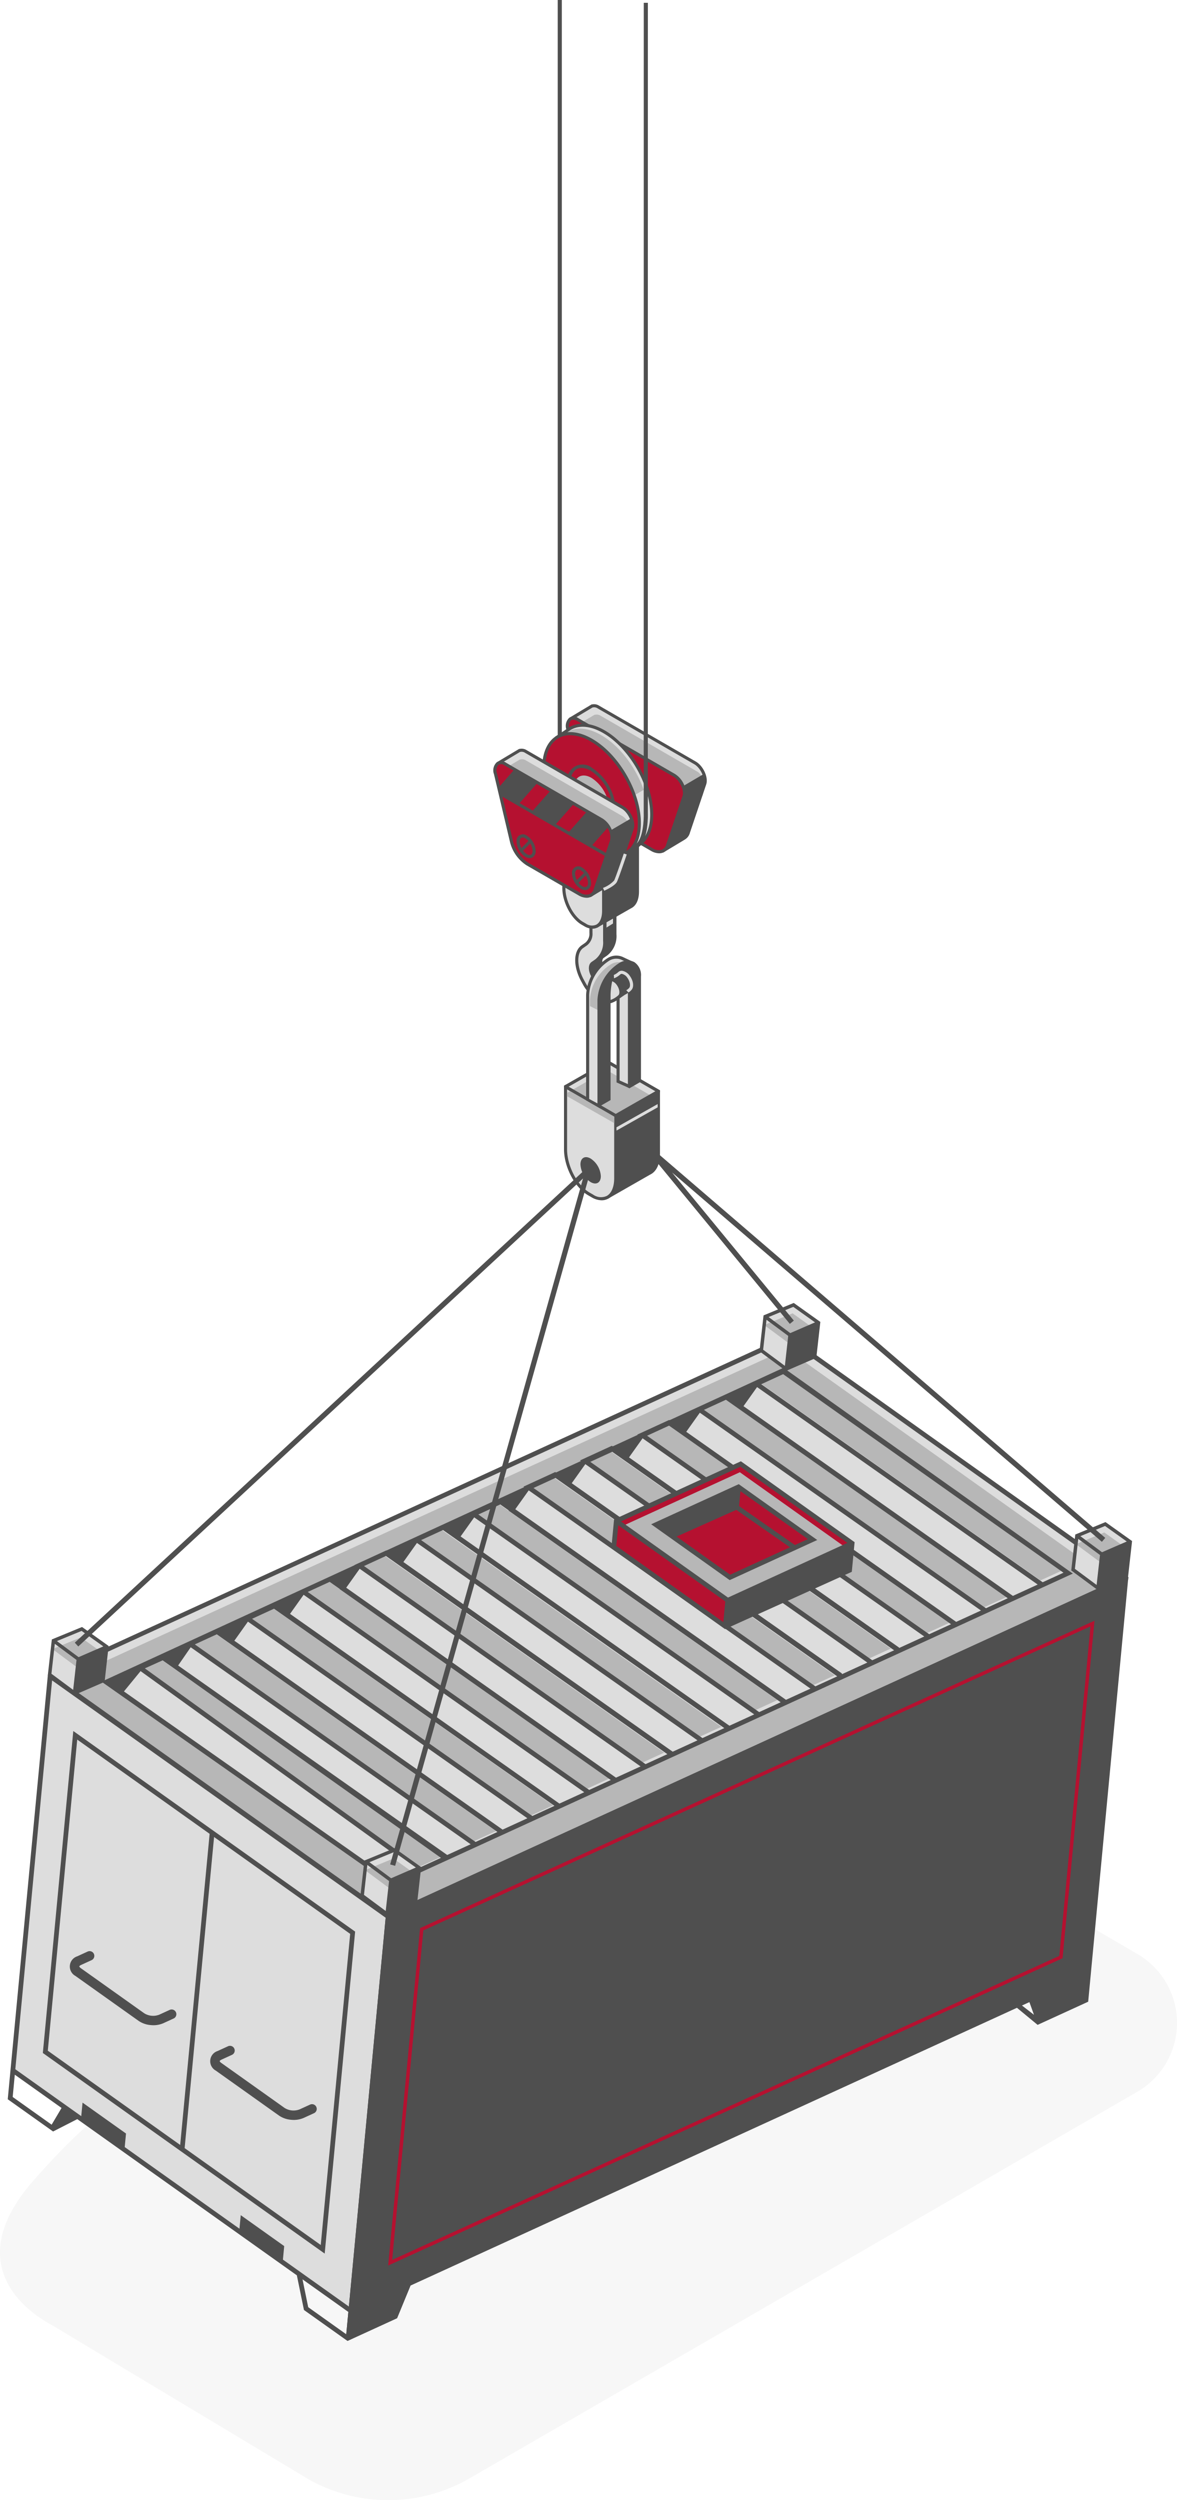 <svg xmlns="http://www.w3.org/2000/svg" width="269.62" height="572.285" viewBox="0 0 269.62 572.285">
  <g id="Group_2268" data-name="Group 2268" transform="translate(-1193.228 -367.33)">
    <path id="Path_4493" data-name="Path 4493" d="M456.682,328.934l58.46,35.1a37.241,37.241,0,0,0,37.017-.163L705.1,275.4a18.229,18.229,0,0,0,.047-31.53L665.9,221c-61.937,8.164-92.109,15.007-124.217,26.263-.494.173-6.318,2.759-7,3-53.26,18.835-63.495,24.012-82.333,45.333C433.339,317.116,454.963,327.96,456.682,328.934Z" transform="translate(748.651 570.733)" fill="#474747" opacity="0.04"/>
    <g id="Group_2267" data-name="Group 2267" transform="translate(1195 367.33)">
      <g id="Group_2131" data-name="Group 2131" transform="translate(0 298.24)">
        <g id="Group_2122" data-name="Group 2122" transform="translate(0 7.335)">
          <path id="Path_4344" data-name="Path 4344" d="M335.7,321.421,258.271,266.38l8.543-90.242,77.429,55.041Z" transform="translate(-257.103 -98.052)" fill="#ddd"/>
          <path id="Path_4345" data-name="Path 4345" d="M432.666,127.075,263.677,204.417l77.454,55.059,168.989-77.342Z" transform="translate(-253.973 -126.453)" fill="#ddd"/>
          <path id="Path_4346" data-name="Path 4346" d="M267.287,175.715l-.562.387-8.475,89.539-.118,1.244-.6,6.349,10.386,7.381,5.542-2.834,50.3,35.757,1.628,7.934,9.57,6.8,1.093-.024.529-5.6.118-1.244,8.542-90.242-76.967-54.747Zm.3,103.339-8.921-6.341.483-5.1,2.354,1.672,8.357,5.943Zm67.49,47.977-8.714-6.2-1.309-6.377,10.506,7.468Zm.6-6.349-.622-.442-14.485-10.3.292-3.095-9.955-7.078-.294,3.1L284.329,284.18l.294-3.1-9.955-7.076-.294,3.1-15.107-10.74,8.425-89L344.1,231.684Z" transform="translate(-257.531 -98.297)" fill="#4f4f4f"/>
          <path id="Path_4347" data-name="Path 4347" d="M431.731,128.711,264.785,205.158l76.476,54.283,166.907-76.4Zm-90.553,122.46L274.8,204.863l156.49-71.679,66.033,46.941Z" transform="translate(-253.332 -125.506)" fill="#b7b7b7"/>
          <path id="Path_4348" data-name="Path 4348" d="M485.339,161.54,316.072,239.01l-.284.129-8.543,90.242-.117,1.244-.557,5.853.414.286,11.357-5.2,3.085-7.487,138.9-63.573,4.733,3.908,11.587-5.3.6-6.349.117-1.244,8.482-89.6ZM464.231,262.111l-2.752-2.128,1.7-.778.1.268Z" transform="translate(-229.144 -106.502)" fill="#4f4f4f"/>
          <g id="Group_2114" data-name="Group 2114" transform="translate(30.011 8.639)">
            <path id="Path_4349" data-name="Path 4349" d="M284.465,172.255l5.017-2.305,64.3,45.243-4.995,2.286Z" transform="translate(-271.951 -110.273)" fill="#b7b7b7"/>
            <path id="Path_4350" data-name="Path 4350" d="M276.539,175.974l5.017-2.305,64.3,45.243-5,2.286Z" transform="translate(-276.539 -108.12)" fill="#b7b7b7"/>
            <path id="Path_4351" data-name="Path 4351" d="M292.754,168.517l5.017-2.305,64.3,45.243-5,2.286Z" transform="translate(-267.153 -112.437)" fill="#b7b7b7"/>
            <path id="Path_4352" data-name="Path 4352" d="M300.887,164.641l5.017-2.305,64.3,45.242-5,2.286Z" transform="translate(-262.445 -114.681)" fill="#b7b7b7"/>
            <path id="Path_4353" data-name="Path 4353" d="M308.865,160.876l5.017-2.305,64.3,45.243-5,2.286Z" transform="translate(-257.826 -116.86)" fill="#b7b7b7"/>
            <path id="Path_4354" data-name="Path 4354" d="M317.154,157.138l5.017-2.305,64.3,45.243-5,2.286Z" transform="translate(-253.028 -119.024)" fill="#b7b7b7"/>
            <path id="Path_4355" data-name="Path 4355" d="M325.288,153.263l5.017-2.305,64.3,45.242-5,2.286Z" transform="translate(-248.32 -121.267)" fill="#b7b7b7"/>
            <path id="Path_4356" data-name="Path 4356" d="M333.613,149.666l5.017-2.305,64.3,45.243-5,2.286Z" transform="translate(-243.501 -123.349)" fill="#b7b7b7"/>
            <path id="Path_4357" data-name="Path 4357" d="M341.746,145.79l5.017-2.305,64.3,45.242-5,2.286Z" transform="translate(-238.793 -125.593)" fill="#b7b7b7"/>
            <path id="Path_4358" data-name="Path 4358" d="M350.213,142.071l5.017-2.305,64.3,45.243-5,2.286Z" transform="translate(-233.892 -127.746)" fill="#b7b7b7"/>
            <path id="Path_4359" data-name="Path 4359" d="M358.5,138.334l5.017-2.305,64.3,45.242-5,2.286Z" transform="translate(-229.093 -129.909)" fill="#b7b7b7"/>
            <path id="Path_4360" data-name="Path 4360" d="M366.635,134.458l5.017-2.305,64.3,45.242-5,2.286Z" transform="translate(-224.385 -132.153)" fill="#b7b7b7"/>
          </g>
          <path id="Path_4361" data-name="Path 4361" d="M341.26,260.326l-.254-.182-77.655-55.2.567-.843,169-77.418.254.18,77.7,55.235-.058.63Zm-76.318-55.579,76.436,54.335,167.853-76.823L432.8,127.924Z" transform="translate(-254.162 -126.681)" fill="#4f4f4f"/>
          <path id="Path_4362" data-name="Path 4362" d="M493.654,178.552l-.764-.543h0l-.006,0-65.263-46.393-.256-.182-26.111,12.01-.087-.062-7.293,3.35.09.063-5.723,2.634-.193-.136-7.293,3.352.2.137-5.717,2.629-.156-.111-7.291,3.35.159.112L336.4,173.269l-.035-.025-7.291,3.352.036.027L271.131,203.29l65.353,45.861.9.628h0l.254.178Zm-217.377,26.97,3.813-4.651,62.98,45.41-5.321,2.435Zm60.01-31.009,64.475,45.364-5,2.286L331.27,176.82Zm38.835-17.863,64.551,45.418-5,2.286-64.571-45.4Zm3.734,1.211,3.1-4.353.021-.009,64.595,45.413-5.758,2.635-.1-.073.044-.062Zm9.271-7.193L452.7,196.1l-5,2.286-64.595-45.416Zm3.848,1.282,3.109-4.37,64.525,45.364-5.768,2.64-.019-.014.049-.068Zm9.167-7.268,64.6,45.454-5,2.286-64.621-45.434Zm77.593,39.508-4.994,2.285-64.591-45.411,5.018-2.305ZM418.2,140.225l3.109-4.37,64.284,45.2-5.679,2.6Zm4.061-5.022,5.018-2.305L491.5,178.348l-4.763,2.18ZM472.6,187l-5.678,2.6-61.835-43.509,3.109-4.37Zm-58.8,26.912-5,2.286L344.351,170.88l5.018-2.305Zm-60.4-43.867,3.109-4.37,64.146,45.1-5.679,2.6Zm4.061-5.022,5.018-2.307,1.931,1.358-.041.057,62.348,43.867-4.923,2.253Zm8.46-1.206L369,159.5l64.543,45.377-5.607,2.566Zm41.741,52.9-5.678,2.6L340.29,175.9l3.11-4.37ZM287.545,200.1l61.344,43.515-4.688,2.146-63.133-45.52,4.069-1.833Zm1.145-.516,2.883-4.173L355.7,240.5l-5.37,2.458Zm3.827-4.831,5.018-2.305,64.3,45.242-5,2.286Zm9.053-.838,3.11-4.37,64.014,45.007-5.678,2.6Zm4.062-5.022,5.016-2.305L374.9,231.712l-5.067,2.319Zm8.693-1.124,3.11-4.37,64.28,45.194-5.678,2.6Zm4.062-5.024,5.016-2.305,2.278,1.6-.024.033L387.809,225.8l-4.953,2.267Zm8.807-.962,3.085-4.337,64.345,45.238-5.635,2.578Z" transform="translate(-249.658 -123.933)" fill="#4f4f4f"/>
          <g id="Group_2116" data-name="Group 2116" transform="translate(138.269 28.911)">
            <path id="Path_4363" data-name="Path 4363" d="M345.476,159.439l.549-5.8,26.025,18.7L371,177.68Z" transform="translate(-344.892 -139.984)" fill="#b51130"/>
            <g id="Group_2115" data-name="Group 2115">
              <path id="Path_4364" data-name="Path 4364" d="M399.845,163.537l-28.487,13.038-25.534-18.151,28.487-13.038Z" transform="translate(-344.691 -144.764)" fill="#b51130"/>
              <path id="Path_4365" data-name="Path 4365" d="M387.454,160.759l-18.925,8.661-16.963-12.059,18.925-8.662Z" transform="translate(-341.367 -142.845)" fill="#b51130"/>
              <path id="Path_4366" data-name="Path 4366" d="M373.566,146.579,346.8,158.829l25.355,18.233L399.1,164.731Zm-2.278,24.07-14.42-10.877,16.348-9.48,16.741,11.5Z" transform="translate(-344.125 -144.073)" fill="#b7b7b7"/>
              <path id="Path_4367" data-name="Path 4367" d="M400.829,163.5h0l-.51-.362-25.535-18.151L346.3,158.029h0l-.568.261h0l-.058.622-.565,5.957,25.534,18.173.507.362h0l.57-.257,28.47-12.857.583-6.162.06-.622ZM370.758,181.8l-24.515-17.448.447-4.714,24.517,17.428Zm1.074-5.616-24.515-17.428,27.351-12.519,24.517,17.428Z" transform="translate(-345.106 -144.992)" fill="#4f4f4f"/>
              <path id="Path_4368" data-name="Path 4368" d="M388.074,161.48l.853-.39-17.473-12.421-.508-.362-20.061,9.181,17.982,12.783,17.3-7.918,1.907-.873Zm-16.739-11.567,15.437,10.973-2.957,1.353-12.8-8.924ZM356.712,160.3l13.675-6.109,12.287,8.565-13.69,6.267Z" transform="translate(-341.761 -143.073)" fill="#4f4f4f"/>
            </g>
          </g>
          <g id="Group_2117" data-name="Group 2117" transform="translate(8.041 90.646)">
            <path id="Path_4369" data-name="Path 4369" d="M327.189,303.713l-64.565-45.918,6.977-73.7,64.563,45.918Zm-63.428-46.439,62.526,44.47,6.742-71.213L270.5,186.06Z" transform="translate(-262.624 -184.093)" fill="#4f4f4f"/>
          </g>
          <g id="Group_2118" data-name="Group 2118" transform="translate(39.416 113.875)">
            <rect id="Rectangle_259" data-name="Rectangle 259" width="72.781" height="1.082" transform="translate(0 72.457) rotate(-84.59)" fill="#4f4f4f"/>
          </g>
          <g id="Group_2119" data-name="Group 2119" transform="translate(14.227 141.03)">
            <path id="Path_4370" data-name="Path 4370" d="M285.059,232.932a5.758,5.758,0,0,1-2.744-.947l-14.5-10.305a2.452,2.452,0,0,1,.425-4.487l2.379-1.089a1.081,1.081,0,0,1,1.434.534h0a1.081,1.081,0,0,1-.532,1.434l-2.381,1.089c-.347.159-.434.316-.437.339s.055.194.366.417l14.5,10.305a3.86,3.86,0,0,0,3.462.327l2.379-1.089a1.084,1.084,0,0,1,1.435.534h0a1.082,1.082,0,0,1-.534,1.434l-2.381,1.091A5.764,5.764,0,0,1,285.059,232.932Z" transform="translate(-266.542 -216.004)" fill="#4f4f4f"/>
          </g>
          <g id="Group_2120" data-name="Group 2120" transform="translate(46.385 162.707)">
            <path id="Path_4371" data-name="Path 4371" d="M305.429,246.661a5.746,5.746,0,0,1-2.744-.947l-14.5-10.307a2.452,2.452,0,0,1,.425-4.487l2.379-1.088a1.085,1.085,0,0,1,1.435.534h0a1.082,1.082,0,0,1-.534,1.434l-2.381,1.089c-.347.159-.434.316-.437.339s.055.194.366.415l14.5,10.305a3.855,3.855,0,0,0,3.462.328l2.378-1.088a1.079,1.079,0,0,1,1.434.534h0a1.081,1.081,0,0,1-.532,1.434l-2.379,1.088A5.746,5.746,0,0,1,305.429,246.661Z" transform="translate(-286.91 -229.734)" fill="#4f4f4f"/>
          </g>
          <g id="Group_2121" data-name="Group 2121" transform="translate(87.147 65.405)">
            <path id="Path_4372" data-name="Path 4372" d="M312.727,315.7l7.312-77.238.207-.095,154.282-70.261-7.312,77.246-.207.095Zm8.054-76.709-7.14,75.427,152.831-69.595,7.141-75.434Z" transform="translate(-312.727 -168.106)" fill="#b51130"/>
          </g>
        </g>
        <g id="Group_2124" data-name="Group 2124" transform="translate(9.178 74.174)">
          <path id="Path_4373" data-name="Path 4373" d="M269.316,182.987l-5.708-4.231.871-7.763,5.708,4.231Z" transform="translate(-263.191 -167.868)" fill="#ddd"/>
          <g id="Group_2123" data-name="Group 2123">
            <path id="Path_4374" data-name="Path 4374" d="M264.16,171.974l6.5-2.677,5.725,4.081-6.518,2.827Z" transform="translate(-262.871 -168.85)" fill="#ddd"/>
            <path id="Path_4375" data-name="Path 4375" d="M264.02,173.2l6.5-2.677,5.725,4.081-6.518,2.827Z" transform="translate(-262.953 -168.143)" fill="#b7b7b7"/>
            <path id="Path_4376" data-name="Path 4376" d="M277.278,173.356l-6.091-4.342-6.919,2.848-.924,8.221,6.074,4.5,6.936-3.008Zm-6.194-3.447,4.977,3.549-5.667,2.458-4.964-3.68Zm-1.928,13.5-4.977-3.69.767-6.855,4.977,3.688Z" transform="translate(-263.344 -169.014)" fill="#4f4f4f"/>
          </g>
        </g>
        <g id="Group_2126" data-name="Group 2126" transform="translate(80.772 124.786)">
          <path id="Path_4377" data-name="Path 4377" d="M314.661,215.043l-5.708-4.231.871-7.763,5.708,4.231Z" transform="translate(-308.536 -199.925)" fill="#ddd"/>
          <g id="Group_2125" data-name="Group 2125">
            <path id="Path_4378" data-name="Path 4378" d="M309.506,204.03l6.5-2.677,5.725,4.081-6.518,2.827Z" transform="translate(-308.216 -200.906)" fill="#ddd"/>
            <path id="Path_4379" data-name="Path 4379" d="M309.365,205.251l6.5-2.676,5.725,4.081-6.518,2.827Z" transform="translate(-308.297 -200.199)" fill="#b7b7b7"/>
            <path id="Path_4380" data-name="Path 4380" d="M322.623,205.412l-6.091-4.342-6.919,2.847-.924,8.221,6.074,4.5,6.936-3.008Zm-6.194-3.447,4.977,3.549-5.667,2.457-4.964-3.679Zm-1.928,13.5-4.977-3.688.767-6.857,4.977,3.69Z" transform="translate(-308.689 -201.07)" fill="#4f4f4f"/>
          </g>
        </g>
        <g id="Group_2128" data-name="Group 2128" transform="translate(243.624 50.159)">
          <path id="Path_4381" data-name="Path 4381" d="M417.807,167.777l-5.708-4.231.871-7.763,5.708,4.231Z" transform="translate(-411.681 -152.659)" fill="#ddd"/>
          <g id="Group_2127" data-name="Group 2127">
            <path id="Path_4382" data-name="Path 4382" d="M412.651,156.764l6.5-2.677,5.725,4.081L418.358,161Z" transform="translate(-411.361 -153.64)" fill="#ddd"/>
            <path id="Path_4383" data-name="Path 4383" d="M412.51,157.985l6.5-2.677,5.725,4.081-6.518,2.827Z" transform="translate(-411.442 -152.933)" fill="#b7b7b7"/>
            <path id="Path_4384" data-name="Path 4384" d="M425.768,158.146l-6.091-4.342-6.919,2.847-.924,8.223,6.074,4.5,6.936-3.008Zm-6.194-3.447,4.977,3.549-5.667,2.458-4.964-3.68Zm-1.928,13.5-4.975-3.69.766-6.857,4.977,3.69Z" transform="translate(-411.834 -153.804)" fill="#4f4f4f"/>
          </g>
        </g>
        <g id="Group_2130" data-name="Group 2130" transform="translate(172.214 0)">
          <path id="Path_4385" data-name="Path 4385" d="M372.578,136.008l-5.707-4.231.871-7.763,5.707,4.231Z" transform="translate(-366.451 -120.889)" fill="#ddd"/>
          <g id="Group_2129" data-name="Group 2129">
            <path id="Path_4386" data-name="Path 4386" d="M367.422,125l6.5-2.676,5.725,4.08-6.518,2.827Z" transform="translate(-366.132 -121.871)" fill="#ddd"/>
            <path id="Path_4387" data-name="Path 4387" d="M367.282,126.217l6.5-2.677,5.725,4.081-6.518,2.827Z" transform="translate(-366.213 -121.164)" fill="#b7b7b7"/>
            <path id="Path_4388" data-name="Path 4388" d="M380.54,126.377l-6.093-4.342-6.919,2.848L366.6,133.1l6.074,4.5,6.938-3.009Zm-6.2-3.445,4.978,3.548-5.668,2.458-4.964-3.679Zm-1.926,13.5-4.977-3.688.767-6.857,4.975,3.688Z" transform="translate(-366.605 -122.035)" fill="#4f4f4f"/>
          </g>
        </g>
      </g>
      <g id="Group_2167" data-name="Group 2167" transform="translate(15.354)">
        <g id="Group_2163" data-name="Group 2163" transform="translate(95.909)">
          <g id="Group_2162" data-name="Group 2162">
            <g id="Group_2133" data-name="Group 2133" transform="translate(16.162 242.741)">
              <path id="Path_4389" data-name="Path 4389" d="M348.35,86.884l-10.068,5.749,9.93,25.933,9.7-5.545c1.454-.662,2.286-2.4,2.286-4.757V93.725Z" transform="translate(-338.212 -86.884)" fill="#4f4f4f"/>
              <g id="Group_2132" data-name="Group 2132" transform="translate(0 5.578)">
                <path id="Path_4390" data-name="Path 4390" d="M344.61,115.7l-.8-.461c-2.954-1.705-5.349-6.282-5.349-10.222V90.68l11.5,6.639v14.333C349.959,115.591,347.564,117.4,344.61,115.7Z" transform="translate(-338.108 -90.265)" fill="#ddd"/>
                <path id="Path_4391" data-name="Path 4391" d="M346.866,116.844a4.648,4.648,0,0,1-2.3-.688l-.8-.461c-3.046-1.759-5.526-6.483-5.526-10.528V90.618l.354-.2,11.851,6.849V111.8c0,2.2-.739,3.89-2.026,4.634A3.065,3.065,0,0,1,346.866,116.844Zm-1.95-1.3a3.114,3.114,0,0,0,3.147.283c1.063-.614,1.672-2.079,1.672-4.021V97.675l-10.79-6.23v13.722c0,3.821,2.321,8.269,5.172,9.915Z" transform="translate(-338.238 -90.417)" fill="#4f4f4f"/>
              </g>
            </g>
            <g id="Group_2134" data-name="Group 2134" transform="translate(16.162 242.741)">
              <path id="Path_4392" data-name="Path 4392" d="M349.96,99.367l9.784-5.587-11.5-6.638-9.784,5.587Z" transform="translate(-338.108 -86.735)" fill="#ddd"/>
              <path id="Path_4393" data-name="Path 4393" d="M349.477,100.407V98.515L357.7,94l-9.9-5.718-9.1,5.2,0,.778Z" transform="translate(-337.98 -86.072)" fill="#b7b7b7"/>
              <path id="Path_4394" data-name="Path 4394" d="M350.089,99.924l-11.851-6.843v-.418l10.138-5.779,11.849,6.841v.409ZM339.3,92.879l10.788,6.229,9.072-5.18L348.374,87.7Z" transform="translate(-338.238 -86.884)" fill="#4f4f4f"/>
            </g>
            <g id="Group_2160" data-name="Group 2160">
              <g id="Group_2136" data-name="Group 2136" transform="translate(16.959 161.18)">
                <g id="Group_2135" data-name="Group 2135" transform="translate(0.463 0)">
                  <path id="Path_4395" data-name="Path 4395" d="M367.6,48.531,345.5,35.77a1.723,1.723,0,0,0-1.541-.223h0l-4.6,2.75,6.2,9.4,1.364,5.768a8.552,8.552,0,0,0,3.639,5.18l4.724,2.727,5.141,7.228,4.639-2.791,0-.009a2.122,2.122,0,0,0,1.034-1.337l3.761-11.148C370.3,51.835,369.168,49.439,367.6,48.531Z" transform="translate(-338.854 -35.096)" fill="#ddd"/>
                  <path id="Path_4396" data-name="Path 4396" d="M367.949,49.812l-22.1-12.76a1.719,1.719,0,0,0-1.541-.224h0l-4.6,2.75,6.2,9.4,1.363,5.768a8.552,8.552,0,0,0,3.639,5.18l4.724,2.727,2.831,3.579,4.479-2.068.163-.733a2.129,2.129,0,0,0,1.036-1.337l4.991-6.857C369.57,53.758,369.52,50.719,367.949,49.812Z" transform="translate(-338.651 -34.356)" fill="#b7b7b7"/>
                  <path id="Path_4397" data-name="Path 4397" d="M360.5,69.2l-5.284-7.433-4.658-2.687a8.892,8.892,0,0,1-3.807-5.406L345.4,47.972l-6.364-9.658,5.084-3.041.041.021a2.16,2.16,0,0,1,1.694.3l22.1,12.762c1.711.987,2.907,3.559,2.414,5.191l-3.764,11.161a2.486,2.486,0,0,1-1.108,1.483l-.081.054ZM340.032,38.542l6.042,9.206,1.363,5.768a8.256,8.256,0,0,0,3.472,4.956l4.835,2.828,4.951,6.961,4.381-2.643a1.777,1.777,0,0,0,.859-1.124L369.7,53.332c.393-1.3-.682-3.549-2.094-4.366l-22.1-12.76A1.417,1.417,0,0,0,344.286,36Z" transform="translate(-339.036 -35.226)" fill="#4f4f4f"/>
                </g>
                <path id="Path_4398" data-name="Path 4398" d="M358.029,67.314l-11.881-6.86a8.552,8.552,0,0,1-3.639-5.18l-3.655-15.46c-.478-2.024.652-3.153,2.24-2.237l22.1,12.76c1.571.908,2.7,3.3,2.253,4.786L361.689,66.27C361.209,67.865,359.72,68.29,358.029,67.314Z" transform="translate(-338.743 -34.052)" fill="#b51130"/>
              </g>
              <path id="Path_4399" data-name="Path 4399" d="M370.394,52.408l-.219-2.291-4.538,2.662a5.4,5.4,0,0,0-2.135-2.618L341.4,37.4a1.924,1.924,0,0,0-2.157-.071,2.535,2.535,0,0,0-.606,2.7l3.655,15.459a8.885,8.885,0,0,0,3.807,5.406l11.881,6.859a3.833,3.833,0,0,0,1.887.568,2.382,2.382,0,0,0,.883-.163A2.256,2.256,0,0,0,361.9,67.11l4.19-2.6ZM360.489,67.5a2.543,2.543,0,0,1-2.154-.36l-11.881-6.86a8.25,8.25,0,0,1-3.472-4.956l-3.653-15.459a1.92,1.92,0,0,1,.338-1.967.841.841,0,0,1,.51-.159,1.8,1.8,0,0,1,.872.276l22.1,12.76c1.411.815,2.485,3.065,2.094,4.366L361.48,66.3A1.746,1.746,0,0,1,360.489,67.5Z" transform="translate(-321.913 126.999)" fill="#4f4f4f"/>
              <g id="Group_2139" data-name="Group 2139" transform="translate(18.816 206.939)">
                <g id="Group_2137" data-name="Group 2137" transform="translate(1.922 0)">
                  <path id="Path_4400" data-name="Path 4400" d="M351.057,80.864c-.69-.952-1.631-1.317-2.139-.84a4.09,4.09,0,0,1-1.318.824c-.56.218-1.438-.338-1.917-1.216l-.38-.7c-.639-1.168-.643-2.4-.009-2.844l.851-.594a5.286,5.286,0,0,0,1.928-4.528V66.277l-3.129-1.806-2.27,1.486.9,5.951-.6.417c-1.254.875-1.582,2.892-1,5.152l-.583,1.274,3.3,5.33,3.792,1.58,1.716-1.176a5.572,5.572,0,0,0,1.2-.819C351.943,83.155,351.8,81.886,351.057,80.864Z" transform="translate(-340.989 -64.056)" fill="#ddd"/>
                  <path id="Path_4401" data-name="Path 4401" d="M348.672,86.213l-4.077-1.7-3.459-5.588.611-1.333c-.594-2.424-.15-4.489,1.17-5.408l.418-.292-.9-5.957,2.643-1.73,3.5,2.018V71.12a5.618,5.618,0,0,1-2.079,4.819l-.851.594c-.414.287-.486,1.28.117,2.384l.382.7c.412.756,1.134,1.184,1.476,1.055a3.715,3.715,0,0,0,1.206-.753,1.142,1.142,0,0,1,.922-.3,2.671,2.671,0,0,1,1.745,1.187h0c.859,1.186.987,2.621.292,3.268a5.761,5.761,0,0,1-1.273.873Zm-3.593-2.263,3.51,1.462,1.557-1.067a5.231,5.231,0,0,0,1.154-.786c.369-.343.284-1.415-.382-2.335a2.006,2.006,0,0,0-1.239-.9.439.439,0,0,0-.373.111,4.423,4.423,0,0,1-1.43.894c-.725.287-1.786-.332-2.354-1.375l-.382-.7c-.742-1.358-.7-2.747.1-3.3l.853-.594a4.942,4.942,0,0,0,1.776-4.238V66.635l-2.765-1.6-1.9,1.243.9,5.943-.778.543c-1.094.763-1.423,2.591-.86,4.773l.032.122-.557,1.216Z" transform="translate(-341.136 -64.208)" fill="#4f4f4f"/>
                </g>
                <g id="Group_2138" data-name="Group 2138" transform="translate(0 1.29)">
                  <path id="Path_4402" data-name="Path 4402" d="M346.052,81.79c-.56.219-1.438-.336-1.917-1.214l-.38-.7c-.639-1.17-.643-2.4-.009-2.844l.851-.594a5.287,5.287,0,0,0,1.928-4.53V67.22l-3.129-1.808V70.1a3,3,0,0,1-1.118,2.57l-.853.594c-1.719,1.2-1.708,4.547.025,7.724l.382.7a9.234,9.234,0,0,0,3.309,3.556,3.453,3.453,0,0,0,2.921.474,5.568,5.568,0,0,0,1.784-1.113c.549-.512.4-1.779-.336-2.8h0c-.69-.95-1.631-1.315-2.139-.838A4.085,4.085,0,0,1,346.052,81.79Z" transform="translate(-339.79 -64.801)" fill="#ddd"/>
                  <path id="Path_4403" data-name="Path 4403" d="M347.326,86.453a4.557,4.557,0,0,1-2.234-.676,9.667,9.667,0,0,1-3.442-3.693l-.382-.7c-1.83-3.355-1.794-6.873.084-8.183l.851-.594a2.659,2.659,0,0,0,.968-2.28v-5.3l3.837,2.215v4.893a5.623,5.623,0,0,1-2.079,4.82l-.851.592c-.412.287-.485,1.282.117,2.386l.382.7c.412.758,1.135,1.192,1.478,1.055h0a3.731,3.731,0,0,0,1.2-.752,1.138,1.138,0,0,1,.922-.3,2.671,2.671,0,0,1,1.745,1.187c.859,1.186.987,2.621.292,3.268a5.968,5.968,0,0,1-1.9,1.184A2.745,2.745,0,0,1,347.326,86.453Zm-3.448-20.2v4.078a3.339,3.339,0,0,1-1.269,2.861l-.853.594c-1.555,1.085-1.5,4.276.133,7.263l.382.7a8.946,8.946,0,0,0,3.175,3.42,3.112,3.112,0,0,0,2.618.45,5.215,5.215,0,0,0,1.67-1.042c.369-.344.286-1.416-.38-2.335a2.016,2.016,0,0,0-1.241-.9.446.446,0,0,0-.373.111,4.43,4.43,0,0,1-1.429.9h0c-.731.286-1.787-.332-2.356-1.375l-.382-.7c-.74-1.358-.7-2.747.1-3.3l.849-.594a4.946,4.946,0,0,0,1.778-4.239V67.647Z" transform="translate(-339.919 -65.025)" fill="#4f4f4f"/>
                </g>
              </g>
              <g id="Group_2141" data-name="Group 2141" transform="translate(18.733 206.939)">
                <path id="Path_4404" data-name="Path 4404" d="M351.437,80.808a2.661,2.661,0,0,0-1.743-1.187,1.151,1.151,0,0,0-.924.3,3.718,3.718,0,0,1-1.2.753c-.344.129-1.064-.3-1.478-1.055l-.38-.7c-.6-1.1-.531-2.1-.117-2.384l.851-.594a5.622,5.622,0,0,0,2.079-4.819V66.226l-3.5-2.018-2.643,1.73.9,5.957-.42.292c-1.318.919-1.762,2.984-1.17,5.408l-.609,1.333,3.459,5.588,4.075,1.7,1.841-1.263a5.847,5.847,0,0,0,1.269-.873C352.425,83.429,352.3,81.994,351.437,80.808Zm-6.388-15.77,2.765,1.6v2.018l-1.918,1.192L343.2,66.63l-.054-.349Z" transform="translate(-339.161 -64.208)" fill="#4f4f4f"/>
                <g id="Group_2140" data-name="Group 2140" transform="translate(0 1.29)">
                  <path id="Path_4405" data-name="Path 4405" d="M346,81.79c-.56.219-1.438-.336-1.917-1.214l-.382-.7c-.638-1.17-.643-2.4-.009-2.844l.851-.594a5.283,5.283,0,0,0,1.928-4.53V67.22l-3.129-1.808V70.1a3,3,0,0,1-1.118,2.57l-.851.594c-1.719,1.2-1.708,4.547.024,7.724l.384.7a9.231,9.231,0,0,0,3.308,3.556,3.456,3.456,0,0,0,2.922.474,5.562,5.562,0,0,0,1.783-1.113c.549-.512.406-1.779-.336-2.8h0c-.69-.95-1.629-1.315-2.139-.838A4.062,4.062,0,0,1,346,81.79Z" transform="translate(-339.736 -64.801)" fill="#ddd"/>
                  <path id="Path_4406" data-name="Path 4406" d="M347.272,86.453a4.546,4.546,0,0,1-2.231-.676,9.624,9.624,0,0,1-3.444-3.693l-.382-.7c-1.832-3.355-1.8-6.873.082-8.183l.854-.594a2.662,2.662,0,0,0,.965-2.28v-5.3l3.837,2.215v4.893a5.619,5.619,0,0,1-2.079,4.82l-.849.592c-.414.287-.486,1.282.117,2.386l.38.7c.412.758,1.135,1.192,1.478,1.055h0a3.742,3.742,0,0,0,1.2-.752,1.147,1.147,0,0,1,.924-.3,2.67,2.67,0,0,1,1.745,1.187c.859,1.186.985,2.621.291,3.268a5.951,5.951,0,0,1-1.9,1.184A2.754,2.754,0,0,1,347.272,86.453Zm-3.448-20.2v4.078a3.34,3.34,0,0,1-1.268,2.861l-.854.594c-1.555,1.085-1.5,4.276.134,7.263l.382.7a8.915,8.915,0,0,0,3.177,3.42,3.1,3.1,0,0,0,2.615.45,5.214,5.214,0,0,0,1.671-1.042c.371-.344.286-1.416-.38-2.335a2.01,2.01,0,0,0-1.239-.9.441.441,0,0,0-.373.111,4.446,4.446,0,0,1-1.429.9h0c-.733.286-1.789-.332-2.357-1.375l-.38-.7c-.742-1.358-.7-2.747.1-3.3l.851-.594a4.944,4.944,0,0,0,1.778-4.239V67.647Z" transform="translate(-339.866 -65.025)" fill="#4f4f4f"/>
                </g>
              </g>
              <g id="Group_2143" data-name="Group 2143" transform="translate(15.692 187.064)">
                <path id="Path_4407" data-name="Path 4407" d="M346.13,51.62,337.94,56.3l8.043,20.609,7.754-4.43c1.178-.538,1.854-1.936,1.854-3.837V57.083Z" transform="translate(-337.94 -51.62)" fill="#4f4f4f"/>
                <g id="Group_2142" data-name="Group 2142" transform="translate(0.087 4.222)">
                  <path id="Path_4408" data-name="Path 4408" d="M343.089,74.5l-.632-.365c-2.341-1.352-4.239-4.977-4.239-8.1V54.682l9.108,5.258V71.293C347.327,74.415,345.429,75.848,343.089,74.5Z" transform="translate(-337.866 -54.069)" fill="#ddd"/>
                  <path id="Path_4409" data-name="Path 4409" d="M344.9,75.583a3.756,3.756,0,0,1-1.862-.556l-.632-.365c-2.435-1.405-4.415-5.174-4.415-8.4V54.294l9.814,5.667V71.518c0,1.77-.6,3.131-1.642,3.734A2.505,2.505,0,0,1,344.9,75.583Zm-6.2-20.066V66.26c0,3,1.82,6.5,4.061,7.79l.632.365a2.4,2.4,0,0,0,2.419.224c.819-.474,1.288-1.61,1.288-3.121V60.368Z" transform="translate(-337.995 -54.294)" fill="#4f4f4f"/>
                </g>
              </g>
              <g id="Group_2144" data-name="Group 2144" transform="translate(14.723)">
                <rect id="Rectangle_260" data-name="Rectangle 260" width="0.943" height="172.977" fill="#4f4f4f"/>
              </g>
              <g id="Group_2150" data-name="Group 2150" transform="translate(11.179 165.65)">
                <g id="Group_2145" data-name="Group 2145" transform="translate(2.562 0)">
                  <path id="Path_4410" data-name="Path 4410" d="M348.051,39.767c-2.911-1.68-5.55-1.882-7.511-.873l-.013-.006a10.613,10.613,0,0,0-.965.646l-2.176,1.457.643.561a10.343,10.343,0,0,0-.92,4.535c0,6.977,4.9,15.463,10.942,18.953s10.943.66,10.943-6.319S354.094,43.256,348.051,39.767Z" transform="translate(-336.471 -37.927)" fill="#ddd"/>
                  <path id="Path_4411" data-name="Path 4411" d="M342.812,61.427l14.573-8.654c-1.813-5.133-5.488-10.057-9.738-12.511-2.911-1.681-5.55-1.884-7.511-.875l-.013-.006a10.978,10.978,0,0,0-.965.646l-2.176,1.459.643.56a10.336,10.336,0,0,0-.92,4.533C336.7,51.551,339.2,57.278,342.812,61.427Z" transform="translate(-336.705 -37.641)" fill="#b7b7b7"/>
                  <path id="Path_4412" data-name="Path 4412" d="M353.069,67.021A10.3,10.3,0,0,1,348,65.474c-6.131-3.54-11.12-12.179-11.12-19.259a10.9,10.9,0,0,1,.843-4.443l-.791-.688,2.559-1.715a10.5,10.5,0,0,1,.979-.655l.161-.1.032.014c2.135-1.014,4.857-.677,7.691.96,6.131,3.54,11.12,12.179,11.12,19.259,0,3.508-1.2,6.132-3.382,7.392A5.978,5.978,0,0,1,353.069,67.021ZM338.1,41.156l.5.436-.118.243a9.989,9.989,0,0,0-.886,4.38c0,6.854,4.83,15.219,10.766,18.646,2.809,1.621,5.43,1.895,7.384.767s3.028-3.535,3.028-6.78C358.77,52,353.941,43.631,348,40.2c-2.689-1.554-5.237-1.861-7.171-.865l-.142.073a8.654,8.654,0,0,0-.771.523Z" transform="translate(-336.601 -38.057)" fill="#4f4f4f"/>
                </g>
                <g id="Group_2149" data-name="Group 2149" transform="translate(0 1.927)">
                  <g id="Group_2146" data-name="Group 2146">
                    <path id="Path_4413" data-name="Path 4413" d="M357.191,59.952c0,6.979-4.9,9.806-10.943,6.317s-10.942-11.974-10.942-18.953,4.9-9.806,10.942-6.317S357.191,52.973,357.191,59.952Z" transform="translate(-334.952 -39.146)" fill="#b51130"/>
                    <path id="Path_4414" data-name="Path 4414" d="M351.265,68.254a10.29,10.29,0,0,1-5.063-1.547c-6.132-3.54-11.12-12.179-11.12-19.259,0-3.507,1.2-6.131,3.382-7.389s5.054-.988,8.092.766c6.131,3.54,11.118,12.179,11.118,19.259,0,3.507-1.2,6.131-3.382,7.391A5.97,5.97,0,0,1,351.265,68.254Zm-9.773-28.268a5.269,5.269,0,0,0-2.675.684c-1.953,1.127-3.03,3.535-3.03,6.778,0,6.855,4.83,15.22,10.768,18.646,2.809,1.621,5.43,1.895,7.383.767s3.028-3.535,3.028-6.778c0-6.855-4.83-15.22-10.765-18.646A9.6,9.6,0,0,0,341.492,39.986Z" transform="translate(-335.082 -39.277)" fill="#4f4f4f"/>
                  </g>
                  <g id="Group_2147" data-name="Group 2147" transform="translate(5.801 7.492)">
                    <path id="Path_4415" data-name="Path 4415" d="M346.548,58.013a5.025,5.025,0,0,1-2.472-.752,11.771,11.771,0,0,1-5.319-9.213,3.478,3.478,0,0,1,5.673-3.275,11.776,11.776,0,0,1,5.318,9.213,3.947,3.947,0,0,1-1.683,3.635A2.987,2.987,0,0,1,346.548,58.013ZM341.956,44.73a2.309,2.309,0,0,0-1.165.3,3.288,3.288,0,0,0-1.328,3.022,10.989,10.989,0,0,0,4.966,8.6,2.791,2.791,0,0,0,4.61-2.662,10.99,10.99,0,0,0-4.964-8.6A4.337,4.337,0,0,0,341.956,44.73Z" transform="translate(-338.756 -44.023)" fill="#4f4f4f"/>
                  </g>
                  <g id="Group_2148" data-name="Group 2148" transform="translate(7.282 9.938)">
                    <path id="Path_4416" data-name="Path 4416" d="M347.723,53.072c0,2.559-1.8,3.6-4.015,2.318a8.873,8.873,0,0,1-4.013-6.953c0-2.559,1.8-3.6,4.013-2.316A8.872,8.872,0,0,1,347.723,53.072Z" transform="translate(-339.694 -45.572)" fill="#b7b7b7"/>
                  </g>
                </g>
              </g>
              <g id="Group_2151" data-name="Group 2151" transform="translate(30.304 0.636)">
                <path id="Path_4417" data-name="Path 4417" d="M347.737,128.53l-.542-.772,2.28-1.6c1.7-1.2,1.9-5.586,1.839-7.178l.011-185.435h.943l-.011,185.416c.011.237.223,6.237-2.24,7.967Z" transform="translate(-347.195 66.457)" fill="#4f4f4f"/>
              </g>
              <g id="Group_2154" data-name="Group 2154" transform="translate(0.353 171.362)">
                <g id="Group_2152" data-name="Group 2152" transform="translate(0.461 0)">
                  <path id="Path_4418" data-name="Path 4418" d="M357.079,54.98l-22.1-12.76A1.723,1.723,0,0,0,333.435,42h0l-4.6,2.75,6.2,9.4,1.363,5.768a8.548,8.548,0,0,0,3.641,5.18l4.722,2.727,5.141,7.228,4.64-2.79,0-.011a2.129,2.129,0,0,0,1.036-1.337l3.759-11.148C359.779,58.283,358.65,55.887,357.079,54.98Z" transform="translate(-328.334 -41.545)" fill="#ddd"/>
                  <path id="Path_4419" data-name="Path 4419" d="M357.127,56.292l-22.1-12.76a1.719,1.719,0,0,0-1.541-.224h0l-4.6,2.75,6.2,9.4,1.364,5.768a8.546,8.546,0,0,0,3.639,5.18l4.722,2.727,4.042,2.206,4.64-2.791h0A2.146,2.146,0,0,0,354.52,67.2l4.366-6.139A4.513,4.513,0,0,0,357.127,56.292Z" transform="translate(-328.307 -40.786)" fill="#b7b7b7"/>
                  <path id="Path_4420" data-name="Path 4420" d="M349.98,75.652l-5.286-7.433-4.656-2.687a8.883,8.883,0,0,1-3.808-5.406l-1.348-5.706-6.364-9.658,5.086-3.039.04.019a2.173,2.173,0,0,1,1.7.3l22.1,12.76c1.712.987,2.907,3.559,2.416,5.193L356.09,71.156a2.5,2.5,0,0,1-1.11,1.484l-.081.054ZM329.513,44.989l6.042,9.206,1.364,5.768a8.249,8.249,0,0,0,3.47,4.956l4.835,2.828,4.951,6.961,4.381-2.643a1.772,1.772,0,0,0,.859-1.124L359.18,59.78c.392-1.3-.684-3.549-2.1-4.364l-22.1-12.762a1.406,1.406,0,0,0-1.216-.207Z" transform="translate(-328.517 -41.675)" fill="#4f4f4f"/>
                </g>
                <g id="Group_2153" data-name="Group 2153" transform="translate(0 3.202)">
                  <path id="Path_4421" data-name="Path 4421" d="M347.511,73.762,335.63,66.9a8.548,8.548,0,0,1-3.641-5.18l-3.654-15.459c-.478-2.026.652-3.155,2.24-2.237l22.1,12.76c1.571.906,2.7,3.3,2.253,4.784l-3.759,11.148C350.691,74.313,349.2,74.738,347.511,73.762Z" transform="translate(-328.225 -43.703)" fill="#b51130"/>
                  <path id="Path_4422" data-name="Path 4422" d="M332.015,57.239l2.149-2.166Z" transform="translate(-326.031 -37.121)" fill="#ddd"/>
                  <path id="Path_4423" data-name="Path 4423" d="M340.057,61.882l2.149-2.165Z" transform="translate(-321.376 -34.432)" fill="#ddd"/>
                </g>
              </g>
              <g id="Group_2155" data-name="Group 2155" transform="translate(21.227 218.718)">
                <path id="Path_4424" data-name="Path 4424" d="M350.872,74.533l.985-1.276L349.6,72.2c-.011-.006-.019-.017-.03-.024-.033-.021-.395-.147-.395-.147a3.463,3.463,0,0,0-2.886.48,10.259,10.259,0,0,0-4.618,8.013v24.051l2.605,1.407L345.5,81.843l1.072-4.956,1.64-1.686a1.853,1.853,0,0,1,.429,1.3v23.849l2.605,1.165.69-11.5.512-14.153-1.516-.684A5.216,5.216,0,0,0,350.872,74.533Z" transform="translate(-341.316 -71.538)" fill="#ddd"/>
                <path id="Path_4425" data-name="Path 4425" d="M351.214,75.257l.985-1.276-2.258-1.052c-.011-.008-.019-.019-.03-.025-.035-.019-.4-.147-.4-.147a3.465,3.465,0,0,0-2.886.482,10.257,10.257,0,0,0-4.617,8.011v1.443L344.8,84.1l1.034-1.533,1.074-4.956,1.64-1.686a1.852,1.852,0,0,1,.428,1.3l.186,1.239,2.605,1.165.505,11.109.51-14.151L351.27,75.9A5.25,5.25,0,0,0,351.214,75.257Z" transform="translate(-341.118 -71.119)" fill="#b7b7b7"/>
                <path id="Path_4426" data-name="Path 4426" d="M344.73,106.692l-3.284-1.877V80.656a10.646,10.646,0,0,1,4.793-8.317,3.788,3.788,0,0,1,3.18-.508s.415.15.455.172l.051.033,2.611,1.217-1.165,1.511c.013.1.025.207.033.314l1.533.692-.519,14.39-.611,11.526-.412.358-2.979-1.333V76.632a1.922,1.922,0,0,0-.129-.739l-1.263,1.3-1.052,4.857Zm-2.577-2.195,1.926,1.04,1.194-23.584,1.1-5.112,1.969-2.024.254.27a2.2,2.2,0,0,1,.524,1.544v23.621l1.929.862.66-10.989.5-13.907-1.506-.681V75.31a3.942,3.942,0,0,0-.039-.486l-.033-.262.8-1.04-1.929-.908c-.1-.039-.322-.115-.322-.115a3.109,3.109,0,0,0-2.589.45,9.868,9.868,0,0,0-4.443,7.708Z" transform="translate(-341.446 -71.668)" fill="#4f4f4f"/>
              </g>
              <path id="Path_4427" data-name="Path 4427" d="M351.526,72.75a3.569,3.569,0,0,0-3.634.335,10.651,10.651,0,0,0-4.8,8.317v23.846a.473.473,0,0,0,.709.409l2.289-1.322V80.356a4.763,4.763,0,0,1,1.494-3.522c.764-.7,1.5-.932,1.969-.663a1.317,1.317,0,0,1,.508,1.209v24.078l.374.167,2.624-1.516V76.056A3.58,3.58,0,0,0,351.526,72.75Z" transform="translate(-319.264 147.468)" fill="#4f4f4f"/>
              <g id="Group_2157" data-name="Group 2157" transform="translate(26.123 222.364)">
                <path id="Path_4428" data-name="Path 4428" d="M349.516,75.173a2.679,2.679,0,0,0-1.745-1.189,1.139,1.139,0,0,0-.922.3,3.752,3.752,0,0,1-1.206.753.363.363,0,0,1-.123.021l-.2,0-.1.178a12.853,12.853,0,0,0-.671,3.941v.5l2.15.9,1.838-1.265a5.711,5.711,0,0,0,1.271-.872C350.5,77.794,350.375,76.359,349.516,75.173Z" transform="translate(-344.547 -73.978)" fill="#4f4f4f"/>
                <g id="Group_2156" data-name="Group 2156" transform="translate(0 1.495)">
                  <path id="Path_4429" data-name="Path 4429" d="M345.238,75.149a15.936,15.936,0,0,0-.466,3.354v1.738a2.374,2.374,0,0,0,.609-.136,5.545,5.545,0,0,0,1.784-1.115c.549-.51.4-1.778-.336-2.8A2.189,2.189,0,0,0,345.238,75.149Z" transform="translate(-344.417 -74.795)" fill="#ddd"/>
                  <path id="Path_4430" data-name="Path 4430" d="M344.547,80.76V78.632a16.08,16.08,0,0,1,.483-3.456l.076-.249.26,0h0a2.518,2.518,0,0,1,1.876,1.186c.859,1.186.987,2.621.292,3.268a5.9,5.9,0,0,1-1.9,1.184,2.57,2.57,0,0,1-.7.158Zm1.08-5.086a17.045,17.045,0,0,0-.373,2.957v1.315a1.215,1.215,0,0,0,.128-.043,5.209,5.209,0,0,0,1.672-1.044c.369-.344.286-1.415-.38-2.334A2.273,2.273,0,0,0,345.627,75.675Z" transform="translate(-344.547 -74.925)" fill="#4f4f4f"/>
                </g>
              </g>
              <g id="Group_2158" data-name="Group 2158" transform="translate(0 174.21)">
                <path id="Path_4431" data-name="Path 4431" d="M333.72,54.406a1.46,1.46,0,0,0-2.359,1.361,4.372,4.372,0,0,0,2.005,3.472,2.007,2.007,0,0,0,.995.3,1.292,1.292,0,0,0,.652-.169,1.619,1.619,0,0,0,.712-1.49A4.372,4.372,0,0,0,333.72,54.406Zm-1.293.485a.577.577,0,0,1,.3-.074,1.319,1.319,0,0,1,.641.2,2.858,2.858,0,0,1,.7.594l-1.593,1.606a3.275,3.275,0,0,1-.4-1.451A.97.97,0,0,1,332.427,54.89Zm2.233,3.865a.977.977,0,0,1-.939-.128,3.06,3.06,0,0,1-.862-.794l1.629-1.642a3.437,3.437,0,0,1,.531,1.686A.975.975,0,0,1,334.659,58.755Z" transform="translate(-326.057 -37.327)" fill="#4f4f4f"/>
                <path id="Path_4432" data-name="Path 4432" d="M341.761,59.048a1.459,1.459,0,0,0-2.357,1.363,4.367,4.367,0,0,0,2.005,3.472,2.006,2.006,0,0,0,.993.3,1.284,1.284,0,0,0,.652-.171,1.617,1.617,0,0,0,.712-1.489A4.368,4.368,0,0,0,341.761,59.048Zm-1.291.485a.592.592,0,0,1,.3-.073,1.332,1.332,0,0,1,.641.2,2.865,2.865,0,0,1,.7.6l-1.592,1.606a3.281,3.281,0,0,1-.4-1.451A.973.973,0,0,1,340.47,59.533ZM342.7,63.4a.969.969,0,0,1-.939-.128,3.076,3.076,0,0,1-.861-.794l1.628-1.642a3.421,3.421,0,0,1,.53,1.688A.972.972,0,0,1,342.7,63.4Z" transform="translate(-321.401 -34.639)" fill="#4f4f4f"/>
                <path id="Path_4433" data-name="Path 4433" d="M359.813,58.849l-.219-2.293-4.489,2.635a5.407,5.407,0,0,0-2.122-2.583l-22.1-12.76a1.919,1.919,0,0,0-2.155-.073,2.532,2.532,0,0,0-.606,2.7l3.653,15.459a8.879,8.879,0,0,0,3.808,5.406l11.881,6.86a3.825,3.825,0,0,0,1.885.567,2.37,2.37,0,0,0,.883-.163,2.269,2.269,0,0,0,1.19-1.113l4.088-2.536Zm-5.09,2.738-.98,2.908-3.1-1.792,3.475-3.935A3.8,3.8,0,0,1,354.723,61.587ZM334,53.094l3.876-4.392,3.012,1.738-3.879,4.392Zm12.2.411,3.017,1.743-3.878,4.392L342.316,57.9Zm-17.046-9.162a1.247,1.247,0,0,1,1.38.118l2.043,1.179-3.082,3.548-.68-2.878A1.919,1.919,0,0,1,329.149,44.343Zm20.822,29.6a2.542,2.542,0,0,1-2.154-.36l-11.881-6.86a8.247,8.247,0,0,1-3.474-4.956l-2.392-10.125,23.441,13.536-2.551,7.568A1.745,1.745,0,0,1,349.971,73.945Z" transform="translate(-328.001 -43.479)" fill="#4f4f4f"/>
              </g>
              <g id="Group_2159" data-name="Group 2159" transform="translate(25.097 195.363)">
                <path id="Path_4434" data-name="Path 4434" d="M344.181,65.4l-.284-.647a6.819,6.819,0,0,0,2.555-1.7c.4-.821,2.193-6.121,2.21-6.175l.671.226c-.074.219-1.822,5.4-2.245,6.262C346.627,64.3,344.429,65.287,344.181,65.4Z" transform="translate(-343.897 -56.876)" fill="#ddd"/>
              </g>
              <path id="Path_4435" data-name="Path 4435" d="M348.312,78.321l.5.519a2.006,2.006,0,0,0,.625-.5c.7-.647.568-2.083-.291-3.268a2.663,2.663,0,0,0-1.745-1.187,1.135,1.135,0,0,0-.922.3,3.685,3.685,0,0,1-1.01.655l.041.764.022-.008a4.45,4.45,0,0,0,1.431-.894v0a.452.452,0,0,1,.371-.109,2,2,0,0,1,1.239.9c.668.92.753,1.991.382,2.335A1.886,1.886,0,0,1,348.312,78.321Z" transform="translate(-317.891 148.327)" fill="#ddd"/>
            </g>
            <g id="Group_2161" data-name="Group 2161" transform="translate(28.188 252.715)">
              <path id="Path_4436" data-name="Path 4436" d="M345.854,99.274v-.756l9.429-5.316v.756Z" transform="translate(-345.854 -93.201)" fill="#ddd"/>
            </g>
          </g>
          <path id="Path_4437" data-name="Path 4437" d="M345.292,105.259c0,1.489-1.045,2.092-2.334,1.348a5.16,5.16,0,0,1-2.334-4.042c0-1.489,1.045-2.092,2.334-1.348A5.162,5.162,0,0,1,345.292,105.259Z" transform="translate(-320.694 163.97)" fill="#4f4f4f"/>
        </g>
        <g id="Group_2166" data-name="Group 2166" transform="translate(0 263.033)">
          <g id="Group_2164" data-name="Group 2164" transform="translate(0 2.986)">
            <path id="Path_4438" data-name="Path 4438" d="M340.645,262.693l-1.139-.321,44.181-157.02L268.061,212.478l-.8-.868,118.71-109.983Z" transform="translate(-267.256 -101.627)" fill="#4f4f4f"/>
          </g>
          <g id="Group_2165" data-name="Group 2165" transform="translate(131.579)">
            <path id="Path_4439" data-name="Path 4439" d="M454.3,189.621l-98.453-84.537,27.886,33.9-.916.753-32.225-39.176.843-.826,103.635,88.986Z" transform="translate(-350.593 -99.736)" fill="#4f4f4f"/>
          </g>
        </g>
      </g>
    </g>
  </g>
</svg>
